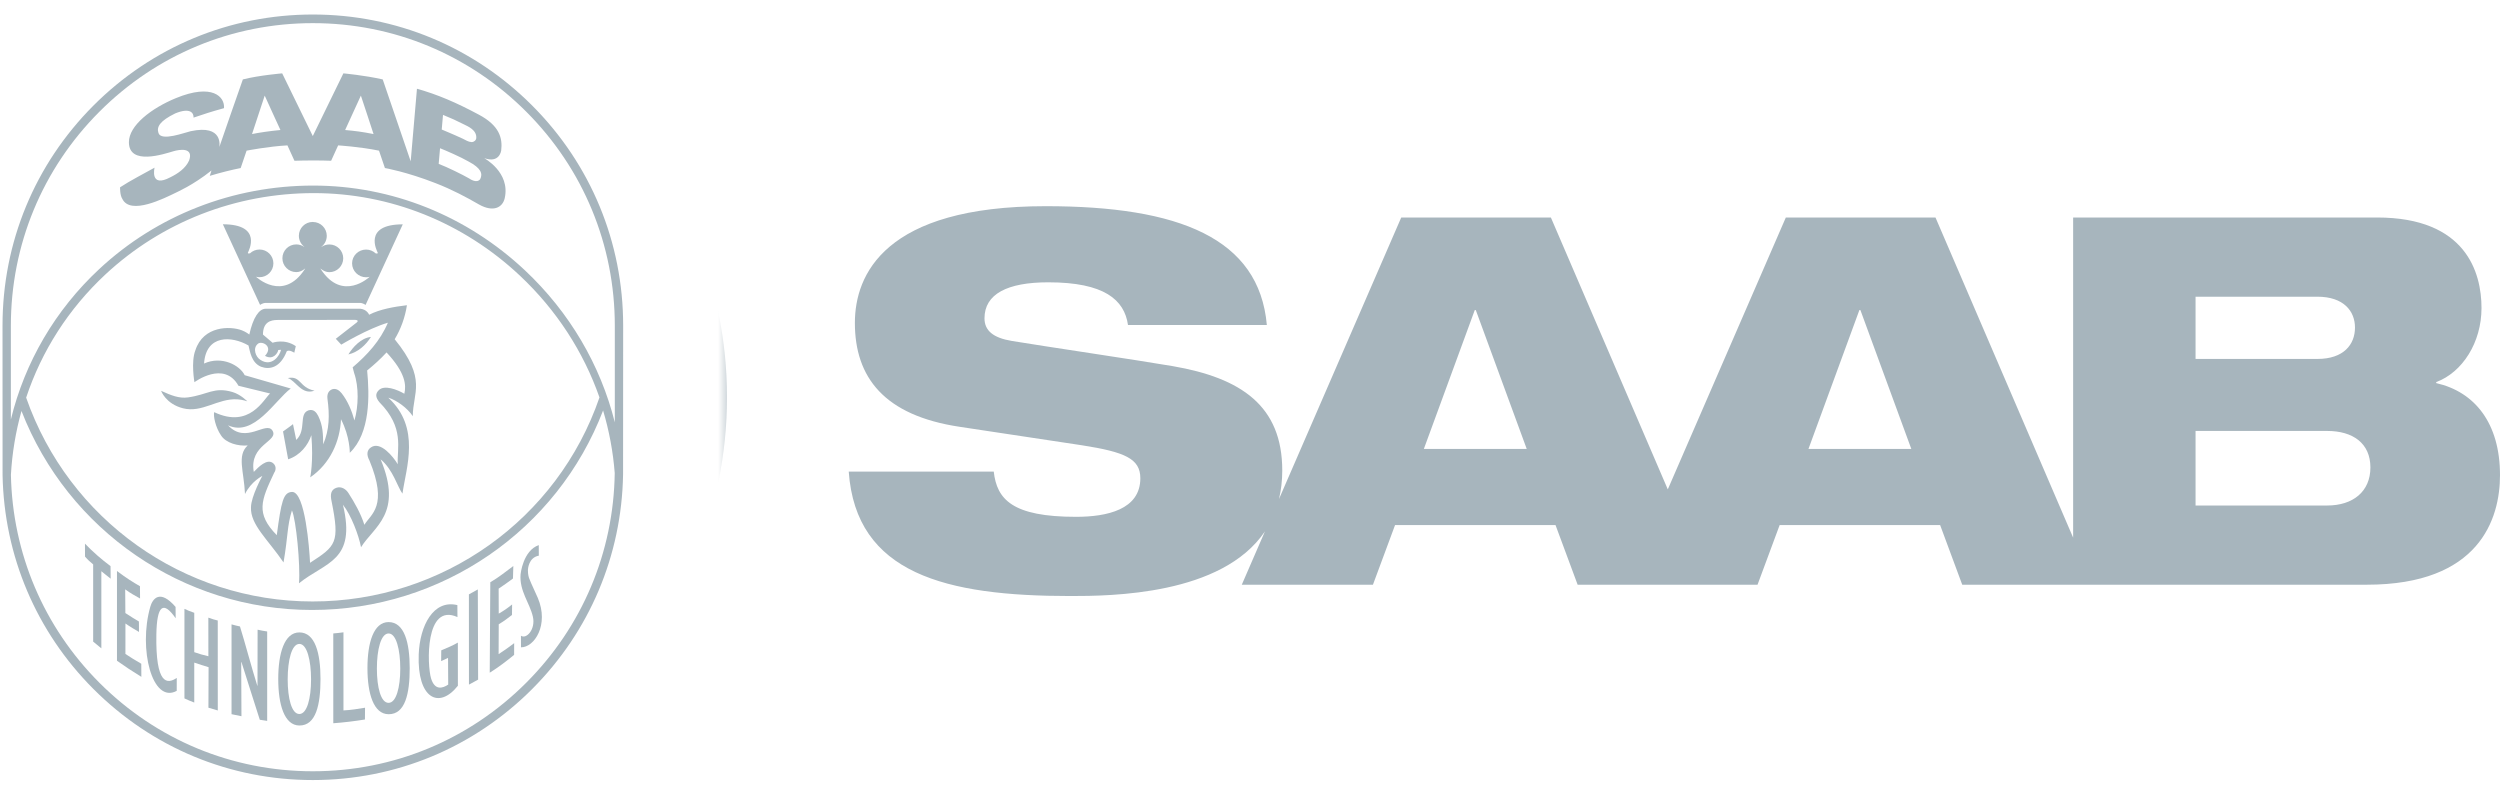 <?xml version="1.0" encoding="UTF-8"?>
<svg width="148px" height="47px" viewBox="0 0 148 47" version="1.1" xmlns="http://www.w3.org/2000/svg" xmlns:xlink="http://www.w3.org/1999/xlink">
    <!-- Generator: Sketch 47.1 (45422) - http://www.bohemiancoding.com/sketch -->
    <title>saab</title>
    <desc>Created with Sketch.</desc>
    <defs>
        <polygon id="path-1" points="0 0.962 0 50 154 50 154 0.961 0 0.961 -0.001 50 49.039 50 49.039 0.962"></polygon>
    </defs>
    <g id="Page-1" stroke="none" stroke-width="1" fill="none" fill-rule="evenodd">
        <g id="saab" transform="translate(-6, -2)">
            <g id="Group-3" transform="translate(0, 0.039)">
                <mask id="mask-2" fill="white">
                    <use xlink:href="#path-1"></use>
                </mask>
                <g id="Clip-2"></g>
                <path d="M24.52,48.988 C11.537,48.988 1.012,38.463 1.012,25.481 C1.012,12.498 11.537,1.973 24.52,1.973 C37.502,1.973 48.028,12.498 48.028,25.481 C48.028,38.463 37.502,48.988 24.52,48.988 M24.52,0.962 C10.977,0.962 -0.001,11.938 -0.001,25.481 C-0.001,39.021 10.977,50 24.52,50 C38.062,50 49.039,39.021 49.039,25.481 C49.039,11.938 38.062,0.962 24.52,0.962" id="Fill-1" fill="#A7B5BD" mask="url(#mask-2)"></path>
            </g>
            <path d="M42.397,27.003 C41.544,23.602 39.714,20.482 37.077,18.004 C33.632,14.768 29.18,12.986 24.543,12.986 C19.797,12.986 15.297,14.741 11.873,17.93 C9.268,20.357 7.47,23.441 6.643,26.835 L6.643,21.29 C6.643,16.503 8.502,12.003 11.879,8.619 C15.255,5.234 19.744,3.37 24.52,3.37 C29.294,3.37 33.783,5.234 37.16,8.619 C40.538,12.003 42.397,16.503 42.397,21.29 L42.397,27.003 Z M7.548,25.54 C8.464,22.777 10.063,20.274 12.245,18.243 C15.578,15.141 19.959,13.432 24.578,13.432 C29.09,13.432 33.422,15.166 36.775,18.315 C38.938,20.347 40.541,22.821 41.489,25.528 C39.005,32.756 32.19,37.607 24.506,37.607 C16.87,37.607 10.066,32.76 7.548,25.54 L7.548,25.54 Z M37.16,42.411 C33.783,45.795 29.294,47.659 24.518,47.659 C19.744,47.659 15.254,45.795 11.877,42.411 C8.588,39.113 6.739,34.758 6.646,30.11 C6.718,28.817 6.931,27.552 7.272,26.33 C10.024,33.406 16.843,38.11 24.47,38.11 C32.148,38.11 38.986,33.394 41.703,26.301 C42.062,27.502 42.294,28.743 42.392,30.007 C42.325,34.693 40.474,39.09 37.16,42.411 L37.16,42.411 Z M37.51,8.253 C34.041,4.774 29.427,2.859 24.52,2.859 C19.613,2.859 14.999,4.774 11.528,8.253 C8.059,11.731 6.149,16.355 6.149,21.274 C6.149,21.274 6.151,30.003 6.152,30.121 C6.152,30.124 6.152,30.127 6.152,30.13 L6.152,30.13 C6.245,34.912 8.146,39.394 11.528,42.785 C14.999,46.263 19.613,48.179 24.52,48.179 C29.427,48.179 34.041,46.263 37.51,42.785 C40.901,39.385 42.803,34.89 42.886,30.095 L42.891,21.274 C42.891,16.355 40.98,11.731 37.51,8.253 L37.51,8.253 Z" id="Fill-4" fill="#A7B5BD"></path>
            <path d="M26.432,9.697 C27.027,9.752 27.398,9.795 28.114,9.936 C28.12,9.937 27.364,7.66 27.364,7.66 L26.432,9.697 Z M32.15,9.668 C32.15,9.668 32.899,9.978 33.404,10.215 C33.594,10.304 33.704,10.398 33.93,10.413 C34.108,10.391 34.174,10.285 34.193,10.197 C34.25,9.7 33.687,9.477 33.495,9.379 C32.944,9.102 32.774,9.028 32.226,8.801 C32.226,8.814 32.15,9.668 32.15,9.668 L32.15,9.668 Z M31.97,11.701 C32.483,11.896 33.355,12.325 33.774,12.564 C33.774,12.564 34.211,12.889 34.426,12.608 C34.594,12.277 34.471,11.952 33.744,11.565 C33.273,11.291 32.386,10.909 32.051,10.775 L31.97,11.701 Z M20.92,9.936 C21.302,9.855 21.986,9.754 22.602,9.697 C22.599,9.703 21.671,7.66 21.671,7.66 L20.92,9.936 Z M20.377,6.702 C21.34,6.457 22.706,6.343 22.706,6.343 L24.517,10.055 L26.328,6.343 C26.328,6.343 27.566,6.454 28.657,6.702 L30.313,11.551 L30.684,7.254 C31.906,7.596 33.013,8.072 34.354,8.791 C35.56,9.435 35.763,10.166 35.67,10.919 C35.665,10.931 35.566,11.683 34.666,11.36 C34.647,11.36 36.228,12.188 35.879,13.738 C35.749,14.294 35.195,14.577 34.356,14.105 C33.611,13.676 32.777,13.228 31.787,12.843 C30.055,12.166 28.787,11.948 28.787,11.948 L28.437,10.919 C27.299,10.685 26.018,10.607 26.018,10.607 L25.603,11.517 C24.998,11.492 24.058,11.495 23.431,11.517 L23.016,10.607 C21.905,10.665 20.598,10.919 20.598,10.919 L20.248,11.948 C19.673,12.066 19.101,12.206 18.419,12.41 L18.52,12.093 C17.405,12.981 16.444,13.382 16.444,13.39 C15.715,13.745 13.725,14.754 13.244,13.778 C13.093,13.552 13.108,13.088 13.108,13.088 C13.697,12.7 14.545,12.264 15.15,11.926 C15.15,11.926 14.848,13.154 16.088,12.493 C16.529,12.278 16.987,11.967 17.196,11.5 C17.482,10.697 16.602,10.854 16.273,10.952 C15.712,11.116 13.638,11.821 13.631,10.422 C13.627,9.424 14.972,8.403 16.414,7.809 C18.575,6.92 19.319,7.731 19.261,8.403 C18.386,8.647 18.2,8.717 17.458,8.963 C17.474,8.713 17.288,8.34 16.374,8.713 C15.483,9.151 15.254,9.499 15.382,9.876 C15.545,10.382 16.94,9.843 17.288,9.767 C19.243,9.348 18.987,10.669 18.985,10.704 C18.985,10.704 20.367,6.702 20.377,6.702 L20.377,6.702 Z" id="Fill-6" fill="#A7B5BD"></path>
            <path d="M15.536,25.136 C16.127,25.407 16.608,25.6 17.131,25.526 C18.318,25.358 18.67,24.889 19.757,25.206 C20.251,25.351 20.64,25.758 20.64,25.758 C20.64,25.758 20.359,25.658 20.053,25.64 C18.894,25.572 17.967,26.461 16.831,26.17 C15.809,25.909 15.536,25.136 15.536,25.136" id="Fill-8" fill="#A7B5BD"></path>
            <path d="M27.301,19.932 C27.491,19.932 27.641,20.054 27.641,20.054 L29.844,15.281 C27.469,15.282 28.32,16.86 28.358,16.952 C28.397,17.043 28.238,16.999 28.238,16.999 C28.091,16.86 27.892,16.774 27.673,16.774 C27.22,16.774 26.843,17.137 26.843,17.591 C26.843,18.044 27.22,18.414 27.673,18.414 C27.745,18.414 27.816,18.405 27.883,18.387 C27.883,18.387 26.28,19.911 24.992,17.937 C24.895,17.788 25.128,18.114 25.5,18.113 C25.952,18.111 26.319,17.745 26.319,17.292 C26.319,16.839 25.952,16.472 25.5,16.472 C25.325,16.472 25.163,16.527 25.031,16.619 L25.031,16.607 C25.222,16.457 25.345,16.224 25.345,15.962 C25.345,15.509 24.978,15.142 24.524,15.142 L24.513,15.139 C24.06,15.139 23.693,15.506 23.693,15.958 C23.693,16.22 23.816,16.453 24.007,16.605 L24.008,16.617 C23.874,16.524 23.713,16.469 23.538,16.469 C23.086,16.469 22.718,16.836 22.718,17.289 C22.718,17.743 23.086,18.107 23.538,18.109 C23.911,18.112 24.143,17.785 24.045,17.934 C22.758,19.909 21.155,18.383 21.155,18.383 C21.222,18.401 21.292,18.411 21.364,18.411 C21.818,18.411 22.185,18.044 22.185,17.59 C22.185,17.137 21.818,16.771 21.364,16.771 C21.146,16.771 20.947,16.857 20.8,16.996 C20.8,16.996 20.641,17.04 20.679,16.949 C20.719,16.857 21.569,15.279 19.194,15.277 L21.397,20.051 C21.397,20.051 21.547,19.932 21.737,19.932 L27.301,19.932 Z" id="Fill-10" fill="#A7B5BD"></path>
            <polygon id="Fill-12" fill="#A7B5BD" points="27.373 34.397 27.373 34.396 27.373 34.396"></polygon>
            <path d="M28.462,25.812 C29.96,27.332 29.494,28.527 29.547,29.483 C29.282,29.038 28.529,28.104 27.969,28.48 C27.718,28.636 27.685,28.923 27.869,29.257 C28.99,31.969 27.962,32.421 27.571,33.069 C27.36,32.404 26.989,31.749 26.629,31.191 C26.497,30.98 26.222,30.763 25.899,30.882 C25.6,30.999 25.532,31.252 25.633,31.691 C26.124,34.143 25.889,34.322 24.355,35.318 C24.315,34.482 24.065,31.119 23.294,31.122 C22.765,31.141 22.653,31.683 22.385,33.683 C21.121,32.385 21.456,31.631 22.229,29.992 C22.298,29.911 22.4,29.634 22.188,29.438 C21.822,29.099 21.287,29.667 21.024,29.937 C20.734,28.3 22.519,28.137 22.131,27.493 C21.754,26.889 20.564,28.331 19.5,27.178 C21.032,27.892 22.282,25.694 23.211,25 L20.486,24.212 C20.198,23.625 19.129,23.045 18.08,23.521 C18.196,21.79 19.729,21.884 20.711,22.453 C20.8,22.809 20.885,23.477 21.455,23.712 C21.97,23.902 22.601,23.763 22.977,22.793 C23.128,22.68 23.422,22.882 23.422,22.882 L23.511,22.492 C22.84,22.029 22.137,22.291 22.137,22.291 L21.567,21.807 C21.571,21.079 22.001,20.941 22.433,20.942 L27.005,20.936 C27.228,20.942 27.194,21.031 27.117,21.092 L25.879,22.056 L26.202,22.403 C26.202,22.403 27.769,21.456 28.963,21.104 C28.513,22.175 27.73,23.021 26.877,23.746 C26.877,23.746 26.928,23.919 26.963,24.077 C27.253,24.894 27.225,26.066 26.983,26.891 C26.837,26.349 26.591,25.741 26.222,25.277 C26.08,25.108 25.913,24.99 25.699,25.035 C25.502,25.092 25.343,25.267 25.385,25.603 C25.518,26.582 25.504,27.437 25.133,28.305 C25.124,27.687 25.117,27.2 24.841,26.628 C24.741,26.432 24.574,26.194 24.259,26.294 C23.666,26.506 24.161,27.454 23.537,28.044 C23.537,28.044 23.344,27.125 23.345,27.108 C23.344,27.125 22.755,27.543 22.755,27.543 L23.059,29.191 C23.771,28.957 24.239,28.354 24.432,27.763 C24.565,29.358 24.364,30.26 24.364,30.26 C25.546,29.454 26.132,28.119 26.186,26.819 C26.723,27.852 26.707,28.806 26.707,28.806 C27.934,27.635 27.875,25.392 27.735,23.931 C28.134,23.605 28.528,23.254 28.884,22.864 C30.002,24.064 30.06,24.792 29.936,25.309 C29.516,25.061 28.745,24.766 28.421,25.102 C28.22,25.301 28.22,25.519 28.462,25.812 M21.273,22.347 C21.513,22.158 22.208,22.511 21.688,23.066 C22.17,23.345 22.455,22.887 22.472,22.721 L22.637,22.708 C22.571,23.047 22.09,23.748 21.419,23.306 C21.137,23.138 20.937,22.613 21.273,22.347 M30.439,26.637 C30.428,25.257 31.31,24.465 29.365,22.083 C29.726,21.489 29.982,20.786 30.09,20.069 C29.356,20.155 28.487,20.304 27.853,20.633 C27.83,20.574 27.688,20.315 27.339,20.278 L21.725,20.278 C21.337,20.278 20.98,20.8 20.76,21.804 C20.744,21.794 20.564,21.648 20.319,21.555 C19.637,21.294 18.036,21.276 17.566,22.739 C17.297,23.424 17.511,24.626 17.511,24.626 C17.511,24.626 19.263,23.314 20.117,24.837 L21.989,25.295 C21.613,25.62 20.783,27.399 18.68,26.399 C18.619,26.61 18.753,27.296 19.085,27.776 C19.372,28.233 20.125,28.426 20.664,28.369 C20.015,28.971 20.442,29.885 20.504,31.245 C20.872,30.498 21.53,30.174 21.53,30.174 C21.53,30.174 20.861,31.39 20.858,32.033 C20.81,33.056 21.865,33.944 22.785,35.295 C23.057,33.714 22.993,33.141 23.283,32.216 C23.528,32.762 23.79,35.46 23.7,36.529 C25.284,35.258 27.105,35.226 26.302,31.88 C26.782,32.482 27.239,33.69 27.373,34.396 C28.12,33.181 29.881,32.404 28.532,29.193 C29.268,29.795 29.532,30.833 29.826,31.223 C30.041,29.683 30.918,27.332 29.001,25.558 L29.012,25.548 C29.492,25.704 30.099,26.138 30.439,26.637" id="Fill-14" fill="#A7B5BD"></path>
            <path d="M23.032,24.381 C23.838,24.223 23.699,24.948 24.62,25.126 C23.849,25.416 23.497,24.507 23.032,24.381" id="Fill-16" fill="#A7B5BD"></path>
            <path d="M27.961,21.946 C27.655,22.432 27.193,22.852 26.624,22.983 C26.879,22.563 27.372,22.005 27.961,21.946" id="Fill-18" fill="#A7B5BD"></path>
            <path d="M11.515,35.413 C11.339,35.263 11.217,35.165 11.033,34.95 L11.03,34.184 C11.505,34.68 12.015,35.121 12.544,35.514 L12.551,36.257 C12.364,36.118 12.181,35.963 12,35.816 L12,40.382 C11.849,40.261 11.662,40.11 11.515,39.984 L11.515,35.413 Z" id="Fill-20" fill="#A7B5BD"></path>
            <path d="M12.925,35.804 C13.528,36.257 13.837,36.443 14.286,36.704 L14.291,37.432 C13.992,37.257 13.75,37.141 13.411,36.889 L13.422,38.293 C13.742,38.504 14.001,38.662 14.224,38.794 L14.229,39.411 C13.956,39.251 13.731,39.124 13.426,38.91 L13.425,40.714 C13.726,40.914 13.947,41.051 14.364,41.295 L14.368,42.069 C13.651,41.619 13.564,41.565 12.925,41.116 L12.925,35.804 Z" id="Fill-22" fill="#A7B5BD"></path>
            <path d="M16.462,42.899 C15.015,43.686 14.183,40.421 14.896,37.926 C15.029,37.455 15.457,36.847 16.394,37.929 L16.399,38.6 C15.654,37.532 15.289,37.85 15.257,39.545 C15.204,42.555 15.899,42.511 16.464,42.133 L16.462,42.899 Z" id="Fill-24" fill="#A7B5BD"></path>
            <path d="M16.919,38.043 C17.118,38.135 17.203,38.175 17.5,38.278 L17.5,40.608 C17.772,40.703 18.051,40.788 18.336,40.85 L18.334,38.564 C18.582,38.66 18.697,38.683 18.891,38.734 L18.893,44.06 C18.7,44.008 18.531,43.954 18.339,43.896 L18.348,41.498 C18.065,41.414 17.778,41.322 17.5,41.226 L17.5,43.591 C17.313,43.525 17.122,43.439 16.919,43.345 L16.919,38.043 Z" id="Fill-26" fill="#A7B5BD"></path>
            <path d="M19.707,38.963 C19.922,39.025 20.029,39.046 20.206,39.086 C20.52,40.094 20.913,41.59 21.232,42.594 C21.236,42.595 21.241,42.594 21.244,42.594 L21.25,39.278 C21.43,39.316 21.631,39.361 21.817,39.383 L21.817,44.677 C21.652,44.657 21.544,44.634 21.38,44.61 C21.064,43.597 20.608,42.21 20.294,41.193 C20.291,41.192 20.285,41.194 20.28,41.193 L20.294,44.401 C20.113,44.365 19.887,44.321 19.707,44.28 C19.707,44.28 19.709,38.963 19.707,38.963" id="Fill-28" fill="#A7B5BD"></path>
            <path d="M25.73,39.5 C25.938,39.483 26.107,39.464 26.333,39.433 L26.333,44.056 C26.771,44.037 27.206,43.964 27.61,43.897 L27.605,44.594 C26.99,44.694 26.342,44.772 25.731,44.816 L25.73,39.5 Z" id="Fill-30" fill="#A7B5BD"></path>
            <path d="M33.107,42.597 C31.982,44.014 30.691,43.35 30.788,40.746 C30.852,39.033 31.658,37.479 33.076,37.822 L33.081,38.531 C31.153,37.661 31.282,41.377 31.518,42.158 C31.737,42.882 32.192,42.758 32.534,42.528 L32.524,40.948 C32.392,41.006 32.25,41.082 32.116,41.138 L32.122,40.501 C32.45,40.365 32.808,40.215 33.105,40.042 L33.107,42.597 Z" id="Fill-32" fill="#A7B5BD"></path>
            <path d="M33.759,37.187 C33.942,37.091 34.108,36.995 34.287,36.894 L34.305,42.233 C34.127,42.333 33.945,42.432 33.762,42.529 L33.759,37.187 Z" id="Fill-34" fill="#A7B5BD"></path>
            <path d="M35.026,36.47 C35.532,36.174 35.942,35.84 36.389,35.508 L36.368,36.248 C36.083,36.46 35.819,36.649 35.52,36.847 L35.525,38.327 C35.84,38.146 36.024,38.018 36.317,37.783 L36.309,38.406 C36.021,38.633 35.812,38.784 35.525,38.957 L35.518,40.726 C35.878,40.493 36.139,40.3 36.439,40.075 L36.436,40.768 C35.986,41.138 35.488,41.517 34.992,41.824 L35.026,36.47 Z" id="Fill-36" fill="#A7B5BD"></path>
            <path d="M36.84,39.635 C37.163,39.86 37.717,39.252 37.547,38.509 C37.36,37.692 36.737,36.986 36.819,35.994 C36.82,35.981 36.961,34.595 37.895,34.27 L37.898,34.895 C37.278,35.009 37.254,35.714 37.253,35.743 C37.247,36.004 37.307,36.184 37.325,36.233 C37.47,36.613 37.683,37.03 37.84,37.4 C38.514,38.991 37.633,40.33 36.843,40.322 L36.84,39.635 Z" id="Fill-38" fill="#A7B5BD"></path>
            <path d="M23.722,40.12 C23.266,40.123 23.031,41.088 23.031,42.221 C23.031,43.351 23.266,44.272 23.722,44.269 C24.174,44.267 24.415,43.351 24.415,42.221 C24.415,41.088 24.174,40.118 23.722,40.12 M24.974,42.195 C24.974,43.716 24.707,44.956 23.723,44.95 C22.836,44.944 22.472,43.716 22.472,42.195 C22.472,40.673 22.836,39.439 23.723,39.439 C24.658,39.439 24.974,40.673 24.974,42.195" id="Fill-40" fill="#A7B5BD"></path>
            <path d="M29.004,39.501 C28.548,39.504 28.312,40.459 28.312,41.581 C28.312,42.7 28.548,43.611 29.004,43.609 C29.456,43.606 29.696,42.7 29.696,41.581 C29.696,40.459 29.456,39.499 29.004,39.501 M30.255,41.555 C30.255,43.062 29.989,44.289 29.004,44.282 C28.118,44.278 27.753,43.062 27.753,41.555 C27.753,40.049 28.118,38.827 29.004,38.827 C29.94,38.828 30.255,40.049 30.255,41.555" id="Fill-42" fill="#A7B5BD"></path>
            <path d="M143.77,31.926 L135.977,31.926 L135.977,27.512 L143.77,27.512 C145.293,27.512 146.328,28.242 146.328,29.673 C146.328,31.104 145.293,31.926 143.77,31.926 L143.77,31.926 Z M135.977,19.565 L143.192,19.565 C144.745,19.565 145.415,20.418 145.415,21.392 C145.415,22.396 144.745,23.249 143.192,23.249 L135.977,23.249 L135.977,19.565 Z M113.061,28.577 L116.075,20.357 L116.136,20.357 L119.15,28.577 L113.061,28.577 Z M90.292,28.577 L93.306,20.357 L93.367,20.357 L96.382,28.577 L90.292,28.577 Z M150.225,24.68 L150.225,24.619 C151.777,24.041 152.905,22.275 152.905,20.235 C152.905,18.133 151.991,14.876 146.724,14.876 L128.73,14.876 L128.73,33.829 L120.581,14.876 L111.721,14.876 L104.733,30.971 L97.812,14.876 L88.953,14.876 L81.716,31.544 C81.839,31.028 81.91,30.47 81.91,29.856 C81.91,26.02 79.475,24.375 75.425,23.675 C73.295,23.31 67.723,22.488 65.896,22.183 C64.8,22 64.282,21.574 64.282,20.844 C64.282,19.412 65.622,18.713 68.058,18.713 C71.376,18.713 72.563,19.747 72.777,21.239 L80.997,21.239 C80.541,16.094 75.791,14.206 67.906,14.206 C58.375,14.206 56.609,18.256 56.609,21.117 C56.609,24.345 58.345,26.598 62.821,27.268 L70.067,28.363 C72.594,28.76 73.508,29.155 73.508,30.313 C73.508,32.169 71.529,32.596 69.702,32.596 C65.927,32.596 65.013,31.561 64.83,29.917 L56.245,29.917 C56.671,35.975 61.999,37.285 69.367,37.285 C71.752,37.285 78.339,37.241 80.884,33.458 L79.514,36.615 L87.278,36.615 L88.588,33.082 L98.086,33.082 L99.396,36.615 L110.046,36.615 L111.356,33.082 L120.855,33.082 L122.164,36.615 L146.115,36.615 C152.783,36.615 154,32.718 154,30.129 C154,27.055 152.509,25.197 150.225,24.68 L150.225,24.68 Z" id="Fill-44" fill="#A7B5BD"></path>
        </g>
    </g>
</svg>